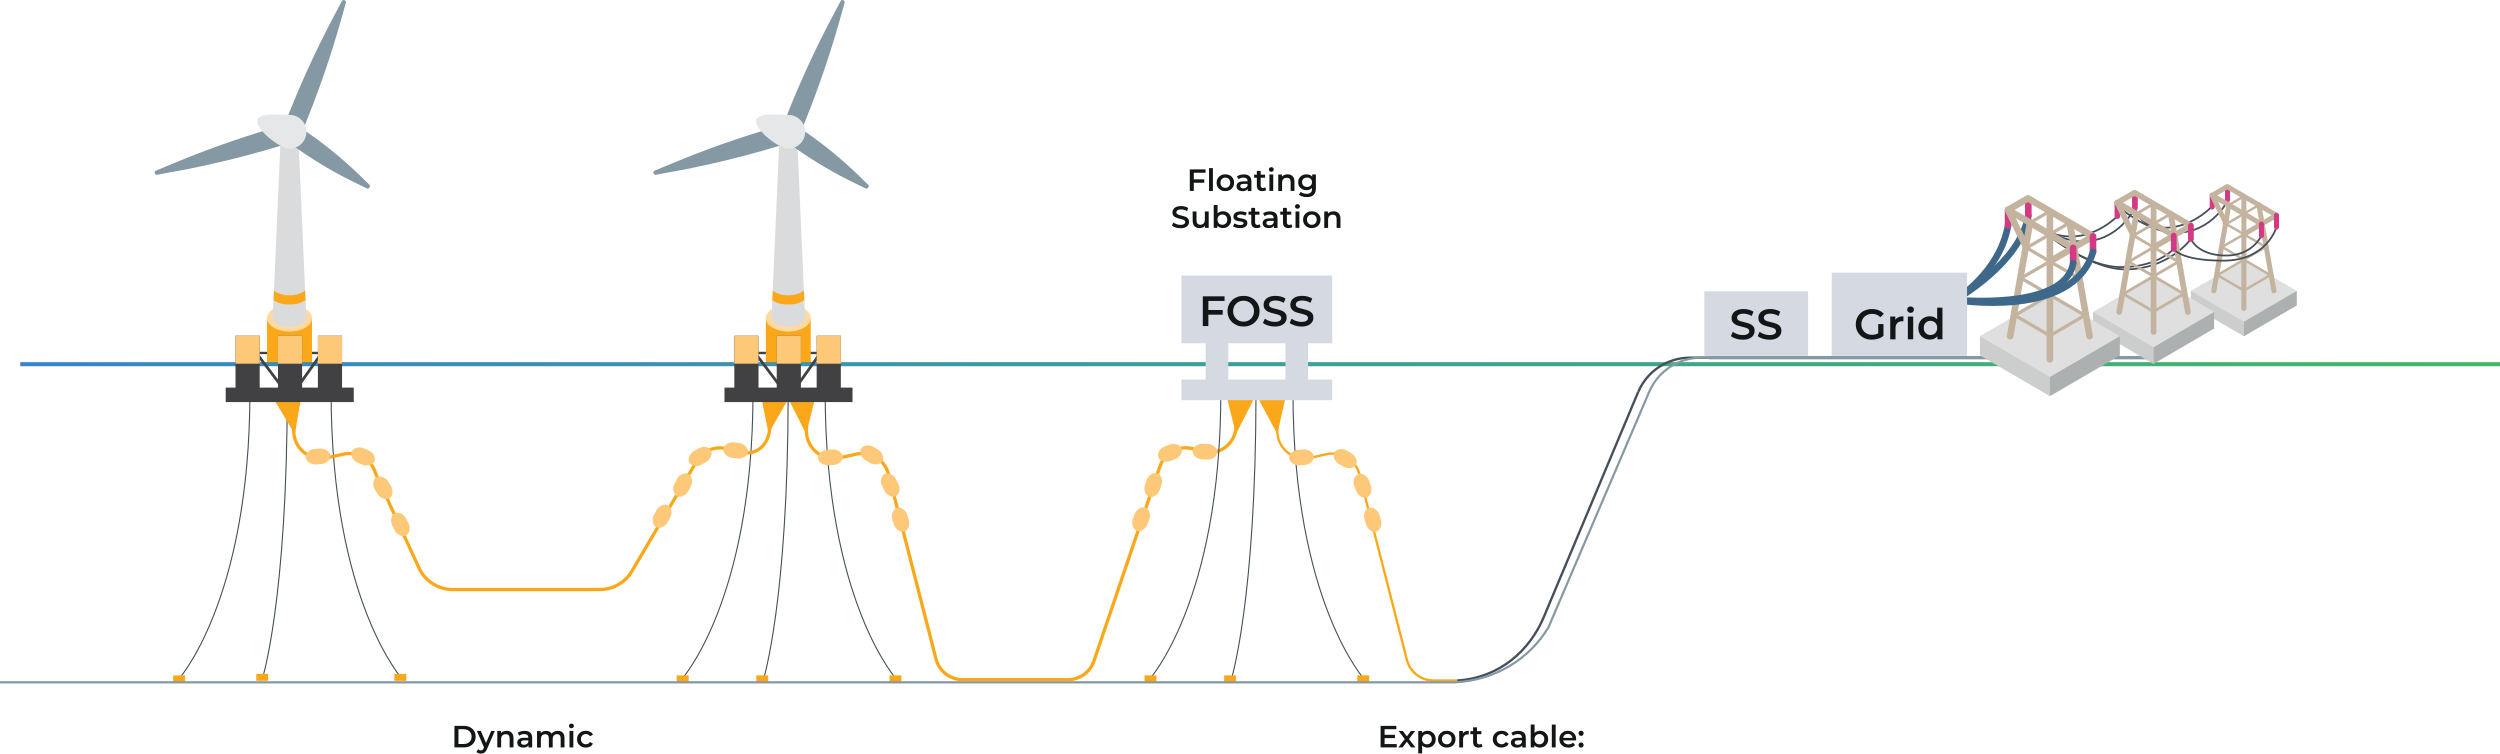 <?xml version="1.0" encoding="UTF-8"?>
<svg id="Layer_2" data-name="Layer 2" xmlns="http://www.w3.org/2000/svg" xmlns:xlink="http://www.w3.org/1999/xlink" viewBox="0 0 611.51 184.33">
  <defs>
    <style>
      .cls-1 {
        stroke-width: .54px;
      }

      .cls-1, .cls-2, .cls-3, .cls-4, .cls-5, .cls-6, .cls-7, .cls-8, .cls-9, .cls-10, .cls-11, .cls-12, .cls-13, .cls-14, .cls-15, .cls-16, .cls-17, .cls-18, .cls-19, .cls-20 {
        fill: none;
      }

      .cls-1, .cls-2, .cls-3, .cls-4, .cls-6, .cls-8, .cls-9, .cls-10, .cls-12, .cls-13, .cls-16, .cls-17, .cls-18, .cls-19 {
        stroke-miterlimit: 10;
      }

      .cls-1, .cls-9 {
        stroke: #8499a4;
      }

      .cls-2 {
        stroke-width: .27px;
      }

      .cls-2, .cls-10, .cls-19 {
        stroke: #444f5b;
      }

      .cls-3, .cls-4, .cls-5 {
        stroke-width: 1.4px;
      }

      .cls-3, .cls-4, .cls-5, .cls-6, .cls-7, .cls-10, .cls-11, .cls-12, .cls-13, .cls-14, .cls-15, .cls-16, .cls-17, .cls-20 {
        stroke-linecap: round;
      }

      .cls-3, .cls-12, .cls-16 {
        stroke: #d33a83;
      }

      .cls-4, .cls-5, .cls-7, .cls-11, .cls-13, .cls-14, .cls-15, .cls-17, .cls-20 {
        stroke: #c4b39f;
      }

      .cls-21 {
        fill: url(#linear-gradient);
      }

      .cls-5, .cls-7, .cls-11, .cls-14, .cls-15, .cls-20 {
        stroke-linejoin: round;
      }

      .cls-6 {
        stroke: #3d688a;
      }

      .cls-6, .cls-12, .cls-13, .cls-20 {
        stroke-width: 1.62px;
      }

      .cls-7 {
        stroke-width: .7px;
      }

      .cls-8, .cls-9 {
        stroke-width: .81px;
      }

      .cls-8, .cls-18 {
        stroke: #faa819;
      }

      .cls-22 {
        fill: #faa819;
      }

      .cls-23 {
        fill: #eaa748;
      }

      .cls-24 {
        fill: #e6e7e8;
      }

      .cls-25 {
        fill: #ffd9a2;
      }

      .cls-26 {
        fill: #fec879;
      }

      .cls-27 {
        fill: #8499a4;
      }

      .cls-28 {
        fill: #adb0b1;
      }

      .cls-29 {
        fill: #cccdcd;
      }

      .cls-30 {
        fill: #dadbdc;
      }

      .cls-31 {
        fill: #d5d9e2;
      }

      .cls-32 {
        fill: #dfdfdf;
      }

      .cls-33 {
        fill: #121617;
      }

      .cls-34 {
        fill: #414042;
      }

      .cls-10 {
        stroke-width: .44px;
      }

      .cls-11 {
        stroke-width: .61px;
      }

      .cls-14, .cls-16, .cls-17 {
        stroke-width: 1.23px;
      }

      .cls-15 {
        stroke-width: .81px;
      }

      .cls-18, .cls-19 {
        stroke-width: .58px;
      }
    </style>
    <linearGradient id="linear-gradient" x1="2337.21" y1="-263.1" x2="2338.21" y2="-263.1" gradientTransform="translate(-1417632.3 -159492.24) scale(606.55 -606.55)" gradientUnits="userSpaceOnUse">
      <stop offset="0" stop-color="#3985c6"/>
      <stop offset="1" stop-color="#46b867"/>
    </linearGradient>
  </defs>
  <g id="Layer_1-2" data-name="Layer 1">
    <g>
      <line class="cls-19" x1="413.38" y1="87.49" x2="420.62" y2="87.49"/>
      <path class="cls-19" d="m356.41,166.46c10.58-.64,17.84-7.55,21.17-15.44l23.14-55.18"/>
      <rect class="cls-34" x="184.2" y="86.05" width="17.02" height=".58"/>
      <rect class="cls-22" x="187.32" y="77.83" width="10.99" height="11.25"/>
      <path class="cls-25" d="m198.32,77.83c0,1.81-2.46,3.27-5.5,3.27s-5.5-1.47-5.5-3.27,2.46-3.27,5.5-3.27,5.5,1.47,5.5,3.27"/>
      <path class="cls-22" d="m196.63,71.05h-7.62l-.05,1.17-.06,1.14c0,1.35,1.67,1.46,3.93,1.46s3.93-.12,3.93-1.46l-.08-1.42-.04-.89Z"/>
      <path class="cls-30" d="m192.82,72.23c1.69,0,3.08-.52,3.81-1.17l-1.74-39.53h-4.14l-1.74,39.53c.73.65,2.12,1.17,3.81,1.17"/>
      <path class="cls-30" d="m192.82,74.48c-1.95,0-3.07-.42-3.93-1.12l-.17,4.1c0,1.35,1.83,2.44,4.1,2.44s4.09-1.09,4.09-2.44l-.17-4.1c-.97.74-2.09,1.12-3.93,1.12"/>
      <path class="cls-23" d="m194.89,31.52c0,.68-.93,1.23-2.07,1.23s-2.07-.55-2.07-1.23.93-1.23,2.07-1.23,2.07.55,2.07,1.23"/>
      <path class="cls-27" d="m164.89,41.92l-4.43.83c-.63.12-.9-.77-.3-1.02l4.16-1.73c7.79-3.25,15.75-6.08,23.84-8.49l2.86-.85,1.34,4.49-2.86.85c-8.09,2.41-16.31,4.39-24.6,5.94"/>
      <path class="cls-27" d="m203.5,4.27l2.11-3.98c.3-.57,1.16-.22.99.4l-1.23,4.34c-2.3,8.12-5.02,16.12-8.16,23.96l-1.11,2.77-4.35-1.74,1.11-2.77c3.14-7.84,6.69-15.51,10.63-22.97"/>
      <path class="cls-27" d="m209.16,44.84l2.65,1.28c.38.18.91-.58.61-.87l-2.11-2.06c-3.95-3.85-8.18-7.36-12.67-10.5l-1.58-1.11-2.68,3.83,1.58,1.11c4.49,3.14,9.23,5.92,14.2,8.32"/>
      <path class="cls-24" d="m196.95,32.24c0,2.28-1.85,4.13-4.13,4.13s-7.92-4.42-7.92-6.7,5.64-1.56,7.92-1.56,4.13,1.85,4.13,4.13"/>
      <rect class="cls-34" x="63.08" y="86.05" width="17.02" height=".58"/>
      <path class="cls-2" d="m43.44,166.46s17.69-19.09,17.69-70.56"/>
      <path class="cls-2" d="m64.15,166.1s6.12-19.09,6.12-70.56"/>
      <path class="cls-2" d="m98.68,166.46s-17.69-19.09-17.69-70.56"/>
      <path class="cls-2" d="m166.5,166.46s17.69-19.09,17.69-70.56"/>
      <path class="cls-2" d="m186.67,166.46s6.12-19.09,6.12-70.56"/>
      <path class="cls-2" d="m219.53,166.46s-17.69-19.09-17.69-70.56"/>
      <rect class="cls-22" x="65.32" y="77.83" width="10.99" height="11.13"/>
      <path class="cls-25" d="m76.31,77.83c0,1.81-2.46,3.27-5.5,3.27s-5.5-1.47-5.5-3.27,2.46-3.27,5.5-3.27,5.5,1.47,5.5,3.27"/>
      <path class="cls-22" d="m74.63,71.05h-7.62l-.05,1.17-.06,1.14c0,1.35,1.67,1.46,3.93,1.46s3.93-.12,3.93-1.46l-.08-1.42-.04-.89Z"/>
      <path class="cls-30" d="m70.82,72.23c1.69,0,3.08-.52,3.81-1.17l-1.74-39.53h-4.14l-1.74,39.53c.73.65,2.12,1.17,3.81,1.17"/>
      <path class="cls-30" d="m70.82,74.48c-1.95,0-3.07-.42-3.93-1.12l-.17,4.1c0,1.35,1.83,2.44,4.1,2.44s4.09-1.09,4.09-2.44l-.17-4.1c-.97.74-2.09,1.12-3.93,1.12"/>
      <path class="cls-23" d="m72.89,31.52c0,.68-.93,1.23-2.07,1.23s-2.07-.55-2.07-1.23.93-1.23,2.07-1.23,2.07.55,2.07,1.23"/>
      <path class="cls-27" d="m42.89,41.92l-4.43.83c-.63.12-.9-.77-.3-1.02l4.16-1.73c7.79-3.25,15.75-6.08,23.84-8.49l2.86-.85,1.34,4.49-2.86.85c-8.09,2.41-16.31,4.39-24.6,5.94"/>
      <path class="cls-27" d="m81.5,4.27l2.11-3.98c.3-.57,1.16-.22.99.4l-1.22,4.34c-2.3,8.12-5.02,16.12-8.16,23.96l-1.11,2.77-4.35-1.74,1.11-2.77c3.14-7.84,6.69-15.51,10.63-22.97"/>
      <path class="cls-27" d="m87.16,44.84l2.65,1.28c.38.18.91-.58.61-.87l-2.11-2.06c-3.95-3.85-8.18-7.36-12.67-10.5l-1.58-1.11-2.68,3.83,1.58,1.11c4.49,3.14,9.23,5.92,14.2,8.32"/>
      <path class="cls-24" d="m74.95,32.24c0,2.28-1.85,4.13-4.13,4.13s-7.92-4.42-7.92-6.7,5.64-1.56,7.92-1.56,4.13,1.85,4.13,4.13"/>
      <g>
        <path class="cls-33" d="m292.01,46.71h-.98v-5.27h3.85v.82h-2.87v4.45Zm-.08-2.85h2.63v.83h-2.63v-.83Z"/>
        <path class="cls-33" d="m295.74,46.71v-5.59h.94v5.59h-.94Z"/>
        <path class="cls-33" d="m299.72,46.76c-.41,0-.78-.09-1.1-.27-.32-.18-.57-.42-.76-.73-.19-.31-.28-.67-.28-1.06s.09-.76.28-1.07c.19-.31.44-.55.76-.73s.69-.26,1.1-.26.79.09,1.11.26.58.42.76.72c.18.31.27.66.27,1.07s-.09.75-.27,1.06c-.18.31-.44.56-.76.73-.32.18-.69.27-1.11.27Zm0-.81c.23,0,.44-.05.62-.15s.32-.25.43-.44c.1-.19.15-.41.15-.67s-.05-.49-.15-.67-.24-.33-.43-.43c-.18-.1-.38-.15-.61-.15s-.44.05-.61.15c-.18.1-.32.24-.43.43s-.16.41-.16.67.05.48.16.67c.11.19.25.34.43.44.18.1.38.15.61.15Z"/>
        <path class="cls-33" d="m303.94,46.76c-.3,0-.56-.05-.79-.15-.23-.1-.4-.25-.52-.43-.12-.18-.18-.39-.18-.62s.05-.43.16-.61c.11-.18.29-.32.53-.43.25-.11.57-.16.98-.16h1.17v.62h-1.1c-.32,0-.54.05-.65.15-.11.1-.17.23-.17.38,0,.17.07.31.2.41s.32.15.56.15.44-.05.62-.16.31-.26.4-.47l.16.57c-.09.24-.25.42-.49.55-.23.13-.53.2-.88.2Zm1.27-.05v-.81l-.05-.17v-1.42c0-.28-.08-.49-.25-.64s-.42-.23-.75-.23c-.23,0-.45.04-.67.11-.22.07-.4.17-.55.29l-.37-.69c.22-.17.47-.29.77-.37s.61-.12.93-.12c.58,0,1.03.14,1.35.42s.48.71.48,1.29v2.36h-.89Z"/>
        <path class="cls-33" d="m306.76,43.47v-.75h2.68v.75h-2.68Zm2.05,3.29c-.44,0-.78-.11-1.02-.34-.24-.23-.36-.57-.36-1.01v-3.61h.94v3.58c0,.19.05.34.15.44.1.11.23.16.41.16.21,0,.39-.06.53-.17l.26.67c-.11.09-.25.16-.41.2-.16.04-.33.07-.5.07Z"/>
        <path class="cls-33" d="m310.97,42.02c-.18,0-.32-.06-.43-.17-.11-.11-.17-.24-.17-.4s.06-.29.17-.4c.11-.11.26-.16.43-.16s.32.05.43.15.17.23.17.39c0,.17-.06.3-.17.42s-.26.17-.44.17Zm-.47,4.68v-4.02h.94v4.02h-.94Z"/>
        <path class="cls-33" d="m314.95,42.64c.32,0,.61.06.86.19.25.12.45.32.6.58.15.26.22.59.22,1v2.3h-.94v-2.18c0-.36-.08-.62-.25-.8-.17-.18-.4-.26-.7-.26-.22,0-.42.05-.59.14-.17.09-.3.22-.4.4-.09.18-.14.4-.14.67v2.03h-.94v-4.02h.9v1.08l-.16-.33c.14-.26.35-.45.61-.59s.58-.21.93-.21Z"/>
        <path class="cls-33" d="m319.57,46.53c-.38,0-.73-.08-1.04-.25-.31-.16-.55-.39-.73-.68-.18-.29-.27-.63-.27-1.02s.09-.73.27-1.02c.18-.29.42-.52.73-.68.31-.16.65-.24,1.04-.24.34,0,.65.07.92.2s.49.35.65.63.24.65.24,1.1-.08.81-.24,1.1c-.16.29-.38.5-.65.64s-.58.21-.92.21Zm.12,1.69c-.37,0-.73-.05-1.09-.15-.35-.1-.64-.24-.87-.43l.42-.71c.18.15.4.26.67.35.27.09.54.13.82.13.44,0,.77-.1.97-.31.21-.2.31-.51.31-.92v-.71l.08-.91-.03-.91v-.98h.9v3.41c0,.73-.19,1.26-.56,1.61s-.91.52-1.61.52Zm.02-2.49c.24,0,.45-.05.63-.15.19-.1.33-.23.43-.41.1-.17.15-.37.15-.6s-.05-.43-.15-.6c-.1-.17-.25-.31-.43-.4-.19-.09-.4-.14-.63-.14s-.45.05-.64.14-.33.23-.44.4c-.1.17-.15.37-.15.6s.05.42.15.6c.1.17.25.31.44.41s.4.15.64.15Z"/>
      </g>
      <g>
        <path class="cls-33" d="m288.74,55.82c-.41,0-.81-.06-1.18-.18s-.68-.27-.9-.46l.34-.76c.21.17.47.3.78.41.31.11.63.17.96.17.28,0,.5-.03.67-.09.17-.06.3-.14.38-.25.08-.1.12-.22.12-.35,0-.16-.06-.29-.17-.39-.12-.1-.26-.17-.45-.23-.18-.06-.39-.11-.61-.16-.22-.05-.45-.11-.67-.18-.22-.07-.43-.16-.61-.26-.18-.11-.33-.25-.45-.43-.12-.18-.17-.41-.17-.69s.08-.55.23-.79c.15-.24.39-.43.7-.57.31-.14.71-.21,1.19-.21.32,0,.63.04.94.12.31.08.58.2.81.35l-.31.76c-.24-.14-.48-.25-.73-.31-.25-.07-.49-.1-.72-.1-.27,0-.49.03-.66.1-.17.07-.29.15-.37.26-.08.11-.12.23-.12.36,0,.16.06.29.17.39.11.1.26.17.44.23.18.05.39.11.61.16.23.05.45.11.67.18.22.07.43.15.61.26s.33.25.44.43.17.41.17.69-.08.54-.23.78c-.15.24-.39.43-.7.57-.32.14-.72.21-1.2.21Z"/>
        <path class="cls-33" d="m293.46,55.8c-.34,0-.64-.06-.9-.19-.26-.13-.46-.32-.61-.59s-.22-.6-.22-1v-2.3h.94v2.17c0,.36.08.63.24.81.16.18.4.27.7.27.22,0,.41-.05.58-.14.16-.09.29-.23.38-.41.09-.18.14-.4.14-.67v-2.03h.94v4.02h-.9v-1.08l.16.33c-.14.26-.33.46-.6.6-.26.14-.55.21-.86.21Z"/>
        <path class="cls-33" d="m296.88,55.74v-5.59h.94v2.5l-.08,1.07.03,1.07v.95h-.9Zm2.23.05c-.34,0-.65-.08-.91-.23-.27-.15-.48-.38-.63-.68-.15-.3-.23-.69-.23-1.16s.08-.86.24-1.16c.16-.3.37-.53.64-.67.27-.15.57-.22.89-.22.4,0,.75.08,1.05.26s.54.41.72.72c.18.31.27.67.27,1.08s-.09.78-.27,1.08c-.18.31-.42.55-.72.72s-.65.26-1.05.26Zm-.11-.81c.23,0,.43-.05.61-.15s.32-.25.43-.44c.11-.19.16-.41.16-.67s-.05-.49-.16-.67-.25-.33-.43-.43c-.18-.1-.38-.15-.61-.15s-.43.05-.61.15c-.18.1-.32.24-.43.43-.11.19-.16.41-.16.67s.05.48.16.67c.1.19.25.34.43.44.18.1.38.15.61.15Z"/>
        <path class="cls-33" d="m303.29,55.8c-.34,0-.66-.04-.97-.13-.31-.09-.55-.19-.73-.32l.36-.71c.18.12.4.21.65.29.25.08.5.11.75.11.3,0,.51-.04.64-.12.13-.08.2-.19.2-.32,0-.11-.04-.19-.14-.25-.09-.06-.21-.1-.35-.13-.15-.03-.31-.06-.49-.08-.18-.02-.36-.06-.53-.1-.18-.04-.34-.11-.49-.19-.15-.08-.26-.19-.35-.33s-.14-.33-.14-.56c0-.26.07-.48.22-.67s.35-.33.61-.44.58-.15.94-.15c.27,0,.54.03.82.09.28.06.5.15.69.26l-.36.71c-.19-.12-.38-.19-.58-.24-.19-.04-.39-.06-.58-.06-.29,0-.5.04-.64.13-.14.08-.21.19-.21.32,0,.12.05.21.14.27s.21.11.35.14c.15.04.31.06.49.09s.36.06.53.1c.18.05.34.11.49.18.15.08.27.19.36.33s.14.32.14.55c0,.25-.07.47-.22.65-.15.19-.36.33-.63.43s-.59.15-.97.15Z"/>
        <path class="cls-33" d="m305.39,52.51v-.75h2.68v.75h-2.68Zm2.05,3.29c-.44,0-.78-.11-1.02-.34-.24-.23-.36-.57-.36-1.01v-3.61h.94v3.58c0,.19.05.34.15.44.1.11.23.16.41.16.21,0,.39-.06.53-.17l.26.67c-.11.09-.25.16-.41.2-.16.04-.33.07-.5.07Z"/>
        <path class="cls-33" d="m310.33,55.8c-.3,0-.56-.05-.79-.15-.23-.1-.4-.25-.52-.43-.12-.18-.18-.39-.18-.62s.05-.43.16-.61c.11-.18.29-.32.53-.43.25-.11.57-.16.98-.16h1.17v.62h-1.1c-.32,0-.54.05-.65.15-.11.1-.17.23-.17.38,0,.17.07.31.2.41s.32.15.56.15.44-.05.62-.16.31-.26.4-.47l.16.57c-.09.24-.25.42-.49.55-.23.13-.53.2-.88.2Zm1.27-.05v-.81l-.05-.17v-1.42c0-.28-.08-.49-.25-.64s-.42-.23-.75-.23c-.23,0-.45.04-.67.11-.22.07-.4.17-.55.29l-.37-.69c.22-.17.47-.29.77-.37s.61-.12.93-.12c.58,0,1.03.14,1.35.42s.48.71.48,1.29v2.36h-.89Z"/>
        <path class="cls-33" d="m313.16,52.51v-.75h2.68v.75h-2.68Zm2.05,3.29c-.44,0-.78-.11-1.02-.34-.24-.23-.36-.57-.36-1.01v-3.61h.94v3.58c0,.19.05.34.15.44.1.11.23.16.41.16.21,0,.39-.06.53-.17l.26.67c-.11.09-.25.16-.41.2-.16.04-.33.07-.5.07Z"/>
        <path class="cls-33" d="m317.36,51.06c-.18,0-.32-.06-.43-.17-.11-.11-.17-.24-.17-.4s.06-.29.17-.4c.11-.11.26-.16.43-.16s.32.05.43.15.17.23.17.39c0,.17-.06.3-.17.42s-.26.17-.44.17Zm-.47,4.68v-4.02h.94v4.02h-.94Z"/>
        <path class="cls-33" d="m320.87,55.8c-.41,0-.78-.09-1.1-.27-.32-.18-.57-.42-.76-.73-.19-.31-.28-.67-.28-1.06s.09-.76.28-1.07c.19-.31.44-.55.76-.73s.69-.26,1.1-.26.79.09,1.11.26.58.42.76.72c.18.31.27.66.27,1.07s-.09.75-.27,1.06c-.18.31-.44.56-.76.73-.32.18-.69.27-1.11.27Zm0-.81c.23,0,.44-.05.62-.15s.32-.25.43-.44c.1-.19.15-.41.15-.67s-.05-.49-.15-.67-.24-.33-.43-.43c-.18-.1-.38-.15-.61-.15s-.44.05-.61.15c-.18.1-.32.24-.43.43s-.16.41-.16.67.05.48.16.67c.11.19.25.34.43.44.18.1.38.15.61.15Z"/>
        <path class="cls-33" d="m326.2,51.68c.32,0,.61.06.86.19.25.12.45.32.6.58.15.26.22.59.22,1v2.3h-.94v-2.18c0-.36-.08-.62-.25-.8-.17-.18-.4-.26-.7-.26-.22,0-.42.05-.59.14-.17.09-.3.22-.4.4-.09.18-.14.4-.14.67v2.03h-.94v-4.02h.9v1.08l-.16-.33c.14-.26.35-.45.61-.59s.58-.21.93-.21Z"/>
      </g>
      <polyline class="cls-21" points="611.51 89.58 4.96 89.58 4.96 88.58 611.51 88.58"/>
      <path class="cls-19" d="m400.73,95.84c2.17-5.06,7.14-8.35,12.65-8.35"/>
      <line class="cls-9" x1="418" y1="87.49" x2="526.01" y2="87.49"/>
      <path class="cls-8" d="m71.85,98.01v7.43c0,4.28,3.97,7.47,8.15,6.54l3.98-.89c3.5-.78,6.99,1.34,7.92,4.79l10.57,23.02c1.48,3.23,4.71,5.3,8.26,5.3h36c3.22,0,6.2-1.7,7.83-4.47l15.15-25.72c1.32-3.71,5.53-5.49,9.11-3.84h1.26c4.44,2.04,8.24-1.2,8.24-6.09v-6.07"/>
      <polygon class="cls-22" points="72.12 106.19 67.28 98.16 73.72 96.95 72.12 106.19"/>
      <path class="cls-8" d="m197.26,98.01v7.43c0,4.28,3.97,7.47,8.15,6.54l3.98-.89c3.5-.78,6.99,1.34,7.92,4.79l11.67,45.41c.79,2.92,3.44,4.95,6.47,4.95h25.79c2.83,0,5.36-1.79,6.31-4.46l16.2-47.79c1.32-3.71,5.53-5.49,9.11-3.84,4.44,2.04,9.5-1.2,9.5-6.09v-6.07"/>
      <path class="cls-18" d="m312.43,98.01v7.43c0,4.28,3.97,7.47,8.15,6.54l3.98-.89c3.5-.78,6.99,1.34,7.92,4.79l11.67,45.62c.79,2.92,3.44,4.95,6.47,4.95h5.8"/>
      <polygon class="cls-22" points="197.18 106.14 192.96 97.76 199.47 97.04 197.18 106.14"/>
      <polygon class="cls-22" points="187.99 106.05 186.16 96.85 192.63 97.9 187.99 106.05"/>
      <polygon class="cls-22" points="312.43 106.19 308.01 97.92 314.5 97.04 312.43 106.19"/>
      <polygon class="cls-22" points="302.32 106.19 300.06 97.09 306.58 97.83 302.32 106.19"/>
      <path class="cls-2" d="m280.93,166.46s17.69-19.09,17.69-70.56"/>
      <path class="cls-2" d="m301.1,166.46s6.12-19.09,6.12-70.56"/>
      <path class="cls-2" d="m333.96,166.46s-17.69-19.09-17.69-70.56"/>
      <rect class="cls-22" x="279.96" y="165.2" width="2.91" height="1.7"/>
      <rect class="cls-22" x="299.43" y="165.2" width="2.91" height="1.7"/>
      <rect class="cls-22" x="332" y="165.2" width="2.91" height="1.7"/>
      <rect class="cls-31" x="288.99" y="67.39" width="36.88" height="16.57"/>
      <rect class="cls-31" x="288.99" y="92.84" width="36.88" height="5.05"/>
      <rect class="cls-31" x="294.91" y="83.09" width="5.53" height="10.91"/>
      <rect class="cls-31" x="314.43" y="83.09" width="5.53" height="10.91"/>
      <g>
        <path class="cls-33" d="m295.56,79.76h-1.35v-7.28h5.32v1.13h-3.96v6.15Zm-.11-3.93h3.63v1.14h-3.63v-1.14Z"/>
        <path class="cls-33" d="m304.18,79.87c-.57,0-1.09-.09-1.57-.28-.48-.19-.89-.45-1.25-.79-.35-.34-.63-.73-.82-1.19-.19-.46-.29-.95-.29-1.49s.1-1.04.29-1.49c.19-.45.47-.85.82-1.19.35-.34.77-.6,1.25-.79.48-.19,1-.28,1.56-.28s1.09.09,1.57.28.89.45,1.24.79c.35.34.63.73.82,1.19.19.46.29.95.29,1.49s-.1,1.04-.29,1.5c-.19.46-.47.85-.82,1.19-.35.33-.77.59-1.24.78s-.99.28-1.56.28Zm-.01-1.19c.37,0,.71-.06,1.02-.19.31-.12.58-.3.81-.54s.41-.5.54-.81.19-.65.19-1.03-.06-.72-.19-1.02-.31-.58-.54-.81-.5-.41-.81-.54c-.31-.12-.65-.19-1.02-.19s-.71.06-1.01.19-.58.3-.81.54-.41.5-.54.81c-.13.31-.19.65-.19,1.02s.06.71.19,1.02c.13.31.31.58.54.82s.5.41.81.54c.31.12.65.19,1.02.19Z"/>
        <path class="cls-33" d="m311.79,79.87c-.57,0-1.11-.08-1.63-.25s-.93-.37-1.24-.63l.47-1.05c.29.23.65.42,1.08.57.43.15.87.23,1.32.23.38,0,.69-.04.93-.12.24-.08.41-.2.52-.34.11-.14.17-.3.17-.48,0-.22-.08-.4-.24-.54-.16-.13-.37-.24-.62-.32-.25-.08-.53-.15-.84-.22-.31-.07-.62-.15-.93-.25-.31-.09-.59-.21-.84-.36-.25-.15-.46-.35-.62-.6-.16-.25-.24-.57-.24-.96s.11-.76.32-1.09c.21-.33.53-.59.97-.79.43-.2.98-.3,1.65-.3.44,0,.87.06,1.3.17s.8.27,1.12.48l-.43,1.05c-.33-.19-.66-.34-1.01-.43-.35-.09-.68-.14-1-.14-.37,0-.68.05-.91.14s-.4.21-.51.35-.16.31-.16.5c0,.22.08.4.23.54.16.14.36.24.61.32.25.08.54.15.85.22.31.07.62.16.93.25.31.09.59.21.84.35.25.15.46.34.61.59.16.25.23.57.23.95s-.11.75-.32,1.08c-.21.33-.54.59-.97.79-.44.2-.99.3-1.65.3Z"/>
        <path class="cls-33" d="m318.33,79.87c-.57,0-1.11-.08-1.63-.25s-.93-.37-1.24-.63l.47-1.05c.29.23.65.42,1.08.57.43.15.87.23,1.32.23.38,0,.69-.04.93-.12.24-.08.41-.2.52-.34.11-.14.17-.3.17-.48,0-.22-.08-.4-.24-.54-.16-.13-.37-.24-.62-.32-.25-.08-.53-.15-.84-.22-.31-.07-.62-.15-.93-.25-.31-.09-.59-.21-.84-.36-.25-.15-.46-.35-.62-.6-.16-.25-.24-.57-.24-.96s.11-.76.32-1.09c.21-.33.53-.59.97-.79.43-.2.98-.3,1.65-.3.44,0,.87.06,1.3.17s.8.27,1.12.48l-.43,1.05c-.33-.19-.66-.34-1.01-.43-.35-.09-.68-.14-1-.14-.37,0-.68.05-.91.14s-.4.21-.51.35-.16.31-.16.5c0,.22.08.4.23.54.16.14.36.24.61.32.25.08.54.15.85.22.31.07.62.16.93.25.31.09.59.21.84.35.25.15.46.34.61.59.16.25.23.57.23.95s-.11.75-.32,1.08c-.21.33-.54.59-.97.79-.44.2-.99.3-1.65.3Z"/>
      </g>
      <g>
        <path class="cls-33" d="m338.68,182h2.97v.82h-3.95v-5.27h3.85v.82h-2.87v3.63Zm-.08-2.26h2.62v.81h-2.62v-.81Z"/>
        <path class="cls-33" d="m342.04,182.82l1.77-2.3-.02.5-1.69-2.22h1.05l1.18,1.58h-.4l1.19-1.58h1.02l-1.7,2.22v-.5s1.77,2.3,1.77,2.3h-1.06l-1.24-1.68.39.05-1.22,1.63h-1.04Z"/>
        <path class="cls-33" d="m346.91,184.28v-5.48h.9v.95l-.03,1.07.08,1.07v2.39h-.94Zm2.23-1.41c-.33,0-.62-.08-.89-.23-.27-.15-.48-.38-.64-.68s-.24-.69-.24-1.16.08-.86.23-1.16c.15-.3.36-.53.63-.67.27-.15.57-.22.91-.22.4,0,.75.08,1.05.26s.54.41.72.72c.18.31.27.67.27,1.08s-.09.78-.27,1.09c-.18.31-.42.55-.72.72s-.65.26-1.05.26Zm-.11-.81c.23,0,.43-.05.61-.15s.32-.25.43-.44c.11-.19.16-.41.16-.67s-.05-.49-.16-.67-.25-.33-.43-.43c-.18-.1-.38-.15-.61-.15s-.43.05-.61.15c-.18.1-.32.24-.43.43-.11.19-.16.41-.16.67s.05.48.16.67c.1.19.25.34.43.44.18.1.38.15.61.15Z"/>
        <path class="cls-33" d="m353.88,182.87c-.41,0-.78-.09-1.1-.27-.32-.18-.57-.42-.76-.73-.19-.31-.28-.67-.28-1.06s.09-.76.28-1.07c.19-.31.44-.55.76-.73s.69-.26,1.1-.26.79.09,1.11.26.58.42.76.72c.18.31.27.66.27,1.07s-.09.75-.27,1.06c-.18.31-.44.56-.76.73-.32.18-.69.27-1.11.27Zm0-.81c.23,0,.44-.05.62-.15s.32-.25.43-.44c.1-.19.15-.41.15-.67s-.05-.49-.15-.67-.24-.33-.43-.43c-.18-.1-.38-.15-.61-.15s-.44.05-.61.15c-.18.1-.32.24-.43.43s-.16.41-.16.67.05.48.16.67c.11.19.25.34.43.44.18.1.38.15.61.15Z"/>
        <path class="cls-33" d="m356.93,182.82v-4.02h.9v1.11l-.11-.32c.12-.27.31-.48.57-.62.26-.14.58-.21.97-.21v.9s-.08-.02-.11-.02c-.04,0-.07,0-.11,0-.36,0-.64.1-.85.31-.21.21-.32.52-.32.93v1.95h-.94Z"/>
        <path class="cls-33" d="m359.66,179.58v-.75h2.68v.75h-2.68Zm2.05,3.29c-.44,0-.78-.11-1.02-.34-.24-.23-.36-.57-.36-1.01v-3.61h.94v3.58c0,.19.05.34.15.44.1.11.23.16.41.16.21,0,.39-.06.53-.17l.26.67c-.11.09-.25.16-.41.2-.16.04-.33.07-.5.07Z"/>
        <path class="cls-33" d="m367.32,182.87c-.42,0-.8-.09-1.13-.27-.33-.18-.59-.42-.77-.73-.19-.31-.28-.67-.28-1.06s.09-.76.28-1.07c.19-.31.44-.55.77-.73.33-.18.7-.26,1.13-.26.39,0,.74.08,1.04.24.3.16.53.39.68.7l-.72.42c-.12-.19-.27-.33-.44-.42-.17-.09-.36-.14-.56-.14-.23,0-.44.05-.62.15-.19.1-.33.24-.44.43s-.16.41-.16.67.05.49.16.67.25.33.44.43c.19.1.39.15.62.15.2,0,.39-.04.56-.14.17-.09.32-.23.44-.42l.72.42c-.16.3-.38.53-.68.7-.3.16-.64.25-1.04.25Z"/>
        <path class="cls-33" d="m371.06,182.87c-.3,0-.56-.05-.79-.15-.23-.1-.4-.25-.52-.43-.12-.18-.18-.39-.18-.62s.05-.43.16-.61c.11-.18.29-.32.53-.43.25-.11.57-.16.98-.16h1.17v.62h-1.1c-.32,0-.54.05-.65.15-.11.1-.17.23-.17.38,0,.17.07.31.2.41s.32.15.56.15.44-.05.62-.16.31-.26.4-.47l.16.57c-.09.24-.25.42-.49.55-.23.13-.53.2-.88.2Zm1.27-.05v-.81l-.05-.17v-1.42c0-.28-.08-.49-.25-.64s-.42-.23-.75-.23c-.23,0-.45.04-.67.11-.22.07-.4.17-.55.29l-.37-.69c.22-.17.47-.29.77-.37s.61-.12.93-.12c.58,0,1.03.14,1.35.42s.48.71.48,1.29v2.36h-.89Z"/>
        <path class="cls-33" d="m374.42,182.82v-5.59h.94v2.5l-.08,1.07.03,1.07v.95h-.9Zm2.23.05c-.34,0-.65-.08-.91-.23-.27-.15-.48-.38-.63-.68-.15-.3-.23-.69-.23-1.16s.08-.86.24-1.16c.16-.3.37-.53.64-.67.27-.15.57-.22.89-.22.4,0,.75.08,1.05.26s.54.41.72.72c.18.31.27.67.27,1.08s-.09.78-.27,1.08c-.18.31-.42.55-.72.72s-.65.26-1.05.26Zm-.11-.81c.23,0,.43-.05.61-.15s.32-.25.43-.44c.11-.19.16-.41.16-.67s-.05-.49-.16-.67-.25-.33-.43-.43c-.18-.1-.38-.15-.61-.15s-.43.05-.61.15c-.18.1-.32.24-.43.43-.11.19-.16.41-.16.67s.05.48.16.67c.1.19.25.34.43.44.18.1.38.15.61.15Z"/>
        <path class="cls-33" d="m379.58,182.82v-5.59h.94v5.59h-.94Z"/>
        <path class="cls-33" d="m383.65,182.87c-.45,0-.84-.09-1.17-.27-.33-.18-.59-.42-.78-.73-.18-.31-.27-.67-.27-1.06s.09-.76.27-1.07c.18-.31.42-.55.74-.73.31-.18.67-.26,1.07-.26s.74.08,1.05.26.55.41.72.72c.18.31.26.68.26,1.1,0,.04,0,.09,0,.14s0,.1-.01.14h-3.35v-.63h2.85l-.37.2c0-.23-.04-.43-.14-.61-.1-.18-.24-.31-.41-.41s-.37-.15-.6-.15-.43.05-.61.15-.31.24-.41.42c-.1.18-.15.39-.15.63v.15c0,.24.06.46.17.64s.27.33.47.43c.2.1.43.15.69.15.23,0,.43-.04.61-.11s.34-.18.48-.33l.5.58c-.18.21-.41.37-.68.49-.27.11-.59.17-.94.17Z"/>
        <path class="cls-33" d="m386.74,180c-.17,0-.32-.06-.44-.18s-.18-.27-.18-.45c0-.19.06-.34.18-.46.12-.11.27-.17.44-.17s.32.06.44.17c.12.11.18.27.18.46s-.06.33-.18.45-.27.18-.44.18Zm0,2.87c-.17,0-.32-.06-.44-.18s-.18-.27-.18-.45c0-.19.06-.34.18-.46.12-.11.27-.17.44-.17s.32.06.44.17c.12.11.18.27.18.46s-.06.33-.18.45-.27.18-.44.18Z"/>
      </g>
      <g>
        <path class="cls-33" d="m111.16,182.82v-5.27h2.3c.57,0,1.07.11,1.51.33.43.22.77.53,1.01.92.24.39.36.85.36,1.39s-.12.99-.36,1.38c-.24.39-.58.7-1.01.92-.43.22-.93.33-1.51.33h-2.3Zm.98-.83h1.28c.4,0,.74-.08,1.03-.23.29-.15.51-.36.67-.63.16-.27.24-.59.24-.95s-.08-.68-.24-.95-.38-.48-.67-.63c-.29-.15-.63-.23-1.03-.23h-1.28v3.62Z"/>
        <path class="cls-33" d="m117.62,184.33c-.2,0-.39-.03-.59-.1-.2-.07-.36-.16-.49-.27l.38-.69c.1.08.2.15.32.2.12.05.24.08.37.08.17,0,.31-.04.41-.13.11-.09.2-.23.29-.43l.23-.53.08-.11,1.52-3.55h.9l-1.88,4.35c-.13.3-.26.54-.42.71-.15.18-.32.3-.51.37-.19.07-.4.11-.62.11Zm.83-1.37l-1.81-4.17h.98l1.48,3.47-.64.69Z"/>
        <path class="cls-33" d="m123.92,178.75c.32,0,.61.06.86.19.25.12.45.32.6.58.15.26.22.59.22,1v2.3h-.94v-2.18c0-.36-.08-.62-.25-.8-.17-.18-.4-.26-.7-.26-.22,0-.42.05-.59.14-.17.09-.3.22-.4.4-.09.18-.14.4-.14.67v2.03h-.94v-4.02h.9v1.08l-.16-.33c.14-.26.35-.45.61-.59s.58-.21.93-.21Z"/>
        <path class="cls-33" d="m128.01,182.87c-.3,0-.56-.05-.79-.15-.23-.1-.4-.25-.52-.43-.12-.18-.18-.39-.18-.62s.05-.43.16-.61c.11-.18.29-.32.53-.43.25-.11.57-.16.98-.16h1.17v.62h-1.1c-.32,0-.54.05-.65.15-.11.1-.17.23-.17.38,0,.17.07.31.2.41s.32.15.56.15.44-.05.62-.16.31-.26.4-.47l.16.57c-.09.24-.25.42-.49.55-.23.13-.53.2-.88.2Zm1.27-.05v-.81l-.05-.17v-1.42c0-.28-.08-.49-.25-.64s-.42-.23-.75-.23c-.23,0-.45.04-.67.11-.22.07-.4.17-.55.29l-.37-.69c.22-.17.47-.29.77-.37s.61-.12.93-.12c.58,0,1.03.14,1.35.42s.48.71.48,1.29v2.36h-.89Z"/>
        <path class="cls-33" d="m136.44,178.75c.32,0,.61.06.85.19.25.12.44.32.58.58.14.26.21.59.21,1v2.3h-.94v-2.18c0-.36-.08-.62-.23-.8s-.38-.26-.67-.26c-.21,0-.39.05-.55.14-.16.09-.28.22-.37.4-.09.18-.13.4-.13.67v2.04h-.94v-2.18c0-.36-.08-.62-.23-.8-.16-.18-.38-.26-.67-.26-.21,0-.39.05-.55.14-.16.09-.28.22-.37.4s-.13.4-.13.67v2.04h-.94v-4.02h.9v1.07l-.16-.32c.14-.26.33-.46.59-.59.26-.14.55-.2.88-.2.38,0,.7.09.98.28.28.19.46.47.55.84l-.37-.13c.13-.3.35-.54.65-.72.3-.18.65-.27,1.05-.27Z"/>
        <path class="cls-33" d="m139.77,178.13c-.18,0-.32-.06-.43-.17-.11-.11-.17-.24-.17-.4s.06-.29.17-.4c.11-.11.26-.16.43-.16s.32.05.43.15.17.23.17.39c0,.17-.06.3-.17.42s-.26.17-.44.17Zm-.47,4.68v-4.02h.94v4.02h-.94Z"/>
        <path class="cls-33" d="m143.32,182.87c-.42,0-.8-.09-1.13-.27-.33-.18-.59-.42-.77-.73-.19-.31-.28-.67-.28-1.06s.09-.76.28-1.07c.19-.31.44-.55.77-.73.33-.18.7-.26,1.13-.26.39,0,.74.08,1.04.24.3.16.53.39.68.7l-.72.42c-.12-.19-.27-.33-.44-.42-.17-.09-.36-.14-.56-.14-.23,0-.44.05-.62.15-.19.1-.33.24-.44.43s-.16.41-.16.67.05.49.16.67.25.33.44.43c.19.1.39.15.62.15.2,0,.39-.04.56-.14.17-.09.32-.23.44-.42l.72.42c-.16.3-.38.53-.68.7-.3.16-.64.25-1.04.25Z"/>
      </g>
      <rect class="cls-22" x="42.36" y="165.2" width="2.91" height="1.7"/>
      <rect class="cls-22" x="62.69" y="164.83" width="2.91" height="1.7"/>
      <rect class="cls-22" x="96.47" y="164.83" width="2.91" height="1.7"/>
      <rect class="cls-22" x="165.53" y="165.2" width="2.91" height="1.7"/>
      <rect class="cls-22" x="185" y="165.2" width="2.91" height="1.7"/>
      <rect class="cls-22" x="217.57" y="165.2" width="2.91" height="1.7"/>
      <rect class="cls-34" x="55.21" y="94.81" width="31.32" height="3.54"/>
      <rect class="cls-34" x="57.61" y="82.12" width="5.91" height="13.68"/>
      <rect class="cls-34" x="65.42" y="81.76" width=".68" height="17.28" transform="translate(-41.12 57.65) rotate(-36.93)"/>
      <rect class="cls-34" x="67.37" y="90.05" width="16.91" height=".69" transform="translate(-41.76 100.02) rotate(-54.69)"/>
      <rect class="cls-34" x="67.99" y="82.12" width="5.91" height="13.68"/>
      <rect class="cls-34" x="77.76" y="82.12" width="5.91" height="13.68"/>
      <rect class="cls-26" x="57.61" y="82.12" width="5.91" height="6.84"/>
      <rect class="cls-26" x="67.99" y="82.12" width="5.91" height="6.84"/>
      <rect class="cls-26" x="77.76" y="82.12" width="5.91" height="6.84"/>
      <rect class="cls-34" x="177.21" y="94.81" width="31.32" height="3.54"/>
      <rect class="cls-34" x="179.62" y="82.12" width="5.91" height="13.68"/>
      <rect class="cls-34" x="187.42" y="81.76" width=".68" height="17.28" transform="translate(-16.64 130.96) rotate(-36.93)"/>
      <rect class="cls-34" x="189.38" y="90.05" width="16.91" height=".69" transform="translate(9.71 199.57) rotate(-54.69)"/>
      <rect class="cls-34" x="189.99" y="82.12" width="5.91" height="13.68"/>
      <rect class="cls-34" x="199.76" y="82.12" width="5.91" height="13.68"/>
      <rect class="cls-26" x="179.62" y="82.12" width="5.91" height="6.84"/>
      <rect class="cls-26" x="189.99" y="82.12" width="5.91" height="6.84"/>
      <rect class="cls-26" x="199.76" y="82.12" width="5.91" height="6.84"/>
      <path class="cls-26" d="m78.6,113.52l-1.43.08c-1.05.05-2.37-.73-2.42-1.78-.06-1.05,1.18-1.97,2.22-2.02l1.43-.08c1.04-.05,2.38.73,2.44,1.78.06,1.04-1.19,1.97-2.24,2.02"/>
      <path class="cls-26" d="m88.72,113.69l-1.32-.56c-.96-.41-1.81-1.69-1.4-2.66.41-.97,1.92-1.26,2.88-.85l1.32.56c.96.41,1.82,1.7,1.42,2.66-.41.96-1.93,1.25-2.89.85"/>
      <path class="cls-26" d="m92.42,120.92l-.77-1.21c-.56-.88-.52-2.42.36-2.98s2.29.06,2.85.94l.77,1.21c.56.88.53,2.43-.35,3-.88.56-2.3-.07-2.86-.96"/>
      <path class="cls-26" d="m96.55,129.74l-.64-1.28c-.47-.94-.28-2.46.66-2.93.94-.47,2.27.29,2.74,1.23l.64,1.28c.47.94.28,2.48-.65,2.95-.94.47-2.28-.3-2.75-1.24"/>
      <path class="cls-26" d="m203.94,113.73l-1.43.08c-1.05.05-2.37-.73-2.42-1.78-.06-1.05,1.18-1.97,2.22-2.02l1.43-.08c1.04-.05,2.38.73,2.44,1.78.05,1.05-1.19,1.97-2.24,2.02"/>
      <path class="cls-26" d="m212.9,113.28l-1.24-.72c-.91-.52-1.59-1.9-1.06-2.81.52-.91,2.06-1.01,2.96-.49l1.24.72c.91.52,1.6,1.91,1.07,2.82-.52.91-2.07,1-2.98.48"/>
      <path class="cls-26" d="m216.37,120.12l-.64-1.28c-.47-.94-.28-2.46.66-2.93.94-.47,2.27.29,2.74,1.23l.64,1.28c.47.94.28,2.48-.65,2.95-.94.47-2.28-.3-2.75-1.24"/>
      <path class="cls-26" d="m218.67,128.35l-.41-1.37c-.3-1,.15-2.47,1.16-2.77,1-.3,2.19.68,2.49,1.68l.41,1.37c.3,1-.15,2.49-1.15,2.79-1,.3-2.19-.69-2.49-1.7"/>
      <path class="cls-26" d="m295.36,112.42l-1.43-.07c-1.05-.05-2.28-.97-2.23-2.02.05-1.05,1.37-1.84,2.42-1.79l1.43.07c1.05.05,2.3.97,2.24,2.02-.05,1.04-1.39,1.84-2.43,1.79"/>
      <path class="cls-26" d="m287.5,112.29l-1.34.5c-.98.37-2.48.01-2.84-.97-.37-.98.53-2.23,1.51-2.6l1.34-.5c.98-.37,2.49-.02,2.86.96.37.98-.54,2.24-1.53,2.6"/>
      <path class="cls-26" d="m280.05,118.69l.47-1.36c.34-.99,1.57-1.92,2.56-1.58.99.34,1.38,1.83,1.04,2.82l-.47,1.36c-.34.99-1.57,1.93-2.56,1.59-.99-.34-1.38-1.84-1.04-2.83"/>
      <path class="cls-26" d="m277.08,126.98l.5-1.34c.37-.98,1.61-1.88,2.6-1.51.98.37,1.34,1.86.97,2.84l-.5,1.34c-.37.98-1.62,1.89-2.6,1.53-.98-.37-1.33-1.88-.96-2.86"/>
      <path class="cls-26" d="m180.4,112.16l-1.42-.18c-1.04-.13-2.2-1.14-2.07-2.18.13-1.04,1.51-1.73,2.55-1.6l1.42.18c1.04.13,2.21,1.14,2.08,2.18-.13,1.04-1.52,1.73-2.56,1.59"/>
      <path class="cls-26" d="m172.84,112.93l-1.24.73c-.9.53-2.44.45-2.97-.46-.53-.9.13-2.29,1.03-2.82l1.24-.73c.9-.53,2.45-.45,2.98.45s-.15,2.3-1.05,2.83"/>
      <path class="cls-26" d="m164.97,118.39l.66-1.27c.48-.93,1.83-1.67,2.76-1.19.93.48,1.1,2.01.62,2.94l-.66,1.28c-.48.93-1.83,1.69-2.76,1.21-.93-.48-1.1-2.02-.62-2.95"/>
      <path class="cls-26" d="m159.94,125.99l.68-1.26c.5-.92,1.86-1.64,2.78-1.14s1.06,2.03.56,2.95l-.68,1.26c-.5.92-1.87,1.65-2.79,1.15-.92-.5-1.05-2.04-.55-2.97"/>
      <path class="cls-26" d="m319.16,113.73l-1.43.08c-1.05.05-2.37-.73-2.42-1.78-.06-1.05,1.18-1.97,2.22-2.02l1.43-.08c1.04-.05,2.38.73,2.44,1.78.05,1.05-1.19,1.97-2.24,2.02"/>
      <path class="cls-26" d="m328.69,114.18l-1.24-.72c-.91-.52-1.59-1.9-1.06-2.81.52-.91,2.06-1.01,2.96-.49l1.24.72c.91.52,1.6,1.91,1.08,2.82-.52.91-2.07,1-2.98.48"/>
      <path class="cls-26" d="m331.75,120.15l-.5-1.34c-.37-.98-.01-2.48.97-2.84.98-.37,2.23.53,2.6,1.51l.5,1.34c.37.98.02,2.49-.96,2.86-.98.37-2.24-.54-2.6-1.53"/>
      <path class="cls-26" d="m334.15,128.35l-.41-1.37c-.3-1,.15-2.47,1.16-2.77,1-.3,2.19.68,2.49,1.68l.41,1.37c.3,1-.15,2.49-1.15,2.79-1,.3-2.19-.69-2.49-1.7"/>
      <path class="cls-1" d="m0,166.9h355.84c9.42-.43,18.15-5.41,22.95-13.52l24.61-57.53c2.17-5.07,7.14-8.35,12.65-8.35h106.04"/>
      <rect class="cls-31" x="416.89" y="71.24" width="25.37" height="15.81"/>
      <g>
        <path class="cls-33" d="m426.26,83.09c-.57,0-1.11-.08-1.63-.25s-.93-.37-1.24-.63l.47-1.05c.29.23.65.42,1.08.57.43.15.87.23,1.32.23.38,0,.69-.04.93-.12.24-.08.41-.2.52-.34.11-.14.17-.3.17-.48,0-.22-.08-.4-.24-.54-.16-.13-.37-.24-.62-.32-.25-.08-.53-.15-.84-.22-.31-.07-.62-.15-.93-.25-.31-.09-.59-.21-.84-.36-.25-.15-.46-.35-.62-.6-.16-.25-.24-.57-.24-.96s.11-.76.32-1.09c.21-.33.53-.59.97-.79.43-.2.98-.3,1.65-.3.44,0,.87.06,1.3.17s.8.27,1.12.48l-.43,1.05c-.33-.19-.66-.34-1.01-.43-.35-.09-.68-.14-1-.14-.37,0-.68.05-.91.14s-.4.21-.51.35-.16.31-.16.5c0,.22.08.4.23.54.16.14.36.24.61.32.25.08.54.15.85.22.31.07.62.16.93.25.31.09.59.21.84.35.25.15.46.34.61.59.16.25.23.57.23.95s-.11.75-.32,1.08c-.21.33-.54.59-.97.79-.44.2-.99.3-1.65.3Z"/>
        <path class="cls-33" d="m432.81,83.09c-.57,0-1.11-.08-1.63-.25s-.93-.37-1.24-.63l.47-1.05c.29.23.65.42,1.08.57.43.15.87.23,1.32.23.38,0,.69-.04.93-.12.24-.08.41-.2.52-.34.11-.14.17-.3.17-.48,0-.22-.08-.4-.24-.54-.16-.13-.37-.24-.62-.32-.25-.08-.53-.15-.84-.22-.31-.07-.62-.15-.93-.25-.31-.09-.59-.21-.84-.36-.25-.15-.46-.35-.62-.6-.16-.25-.24-.57-.24-.96s.11-.76.32-1.09c.21-.33.53-.59.97-.79.43-.2.98-.3,1.65-.3.44,0,.87.06,1.3.17s.8.27,1.12.48l-.43,1.05c-.33-.19-.66-.34-1.01-.43-.35-.09-.68-.14-1-.14-.37,0-.68.05-.91.14s-.4.21-.51.35-.16.31-.16.5c0,.22.08.4.23.54.16.14.36.24.61.32.25.08.54.15.85.22.31.07.62.16.93.25.31.09.59.21.84.35.25.15.46.34.61.59.16.25.23.57.23.95s-.11.75-.32,1.08c-.21.33-.54.59-.97.79-.44.2-.99.3-1.65.3Z"/>
      </g>
      <path class="cls-10" d="m496.05,53.31s13.16,12.58,23.84,12.58,16.02-7.44,16.02-7.44"/>
      <path class="cls-10" d="m496.05,53.31s12.12,12.03,22.8,12.03c9.01,0,12.85-4.47,12.85-4.47"/>
      <path class="cls-10" d="m496.05,53.31s6.73,5.75,13.31,5.75c9.01,0,12.85-8.23,12.85-8.23"/>
      <path class="cls-10" d="m496.05,53.31s3.97,4.54,10.55,4.54,11.33-5,11.33-5"/>
      <path class="cls-10" d="m518.97,51.17s6.73,5.75,13.31,5.75c9.01,0,12.85-8.23,12.85-8.23"/>
      <path class="cls-10" d="m522.21,50.83s.73,4.88,7.31,4.88,11.33-5,11.33-5"/>
      <path class="cls-6" d="m478.22,73.35s15.88-8.84,17.91-20.57"/>
      <path class="cls-6" d="m478.22,73.35s10.92-6.51,12.96-18.24"/>
      <line class="cls-16" x1="541.12" y1="47.78" x2="541.12" y2="50.63"/>
      <line class="cls-16" x1="544.86" y1="46.02" x2="544.86" y2="48.86"/>
      <polygon class="cls-32" points="561.81 71.15 548.86 63.6 535.9 71.15 548.86 82.26 561.81 71.15"/>
      <polygon class="cls-29" points="535.9 71.15 548.86 78.7 548.86 82.26 535.9 74.71 535.9 71.15"/>
      <polygon class="cls-28" points="561.81 71.15 548.86 78.7 548.86 82.26 561.81 74.71 561.81 71.15"/>
      <polygon class="cls-11" points="555.33 67.29 548.86 63.51 542.38 67.29 548.86 71.06 555.33 67.29"/>
      <polygon class="cls-14" points="544.8 45.64 556.84 52.66 553.16 54.8 541.12 47.78 544.8 45.64"/>
      <line class="cls-14" x1="548.86" y1="57.31" x2="553.16" y2="54.8"/>
      <polygon class="cls-11" points="554.18 60.41 548.86 57.31 543.53 60.41 548.86 63.51 554.18 60.41"/>
      <polygon class="cls-11" points="553.16 54.8 548.86 52.29 544.55 54.8 548.86 57.31 553.16 54.8"/>
      <polygon class="cls-11" points="552.53 50.15 548.86 48.01 545.18 50.15 548.86 52.29 552.53 50.15"/>
      <line class="cls-17" x1="556.21" y1="71.15" x2="552.53" y2="50.15"/>
      <line class="cls-17" x1="548.86" y1="75.43" x2="548.86" y2="48.64"/>
      <line class="cls-17" x1="541.51" y1="71.15" x2="545.18" y2="50.15"/>
      <line class="cls-17" x1="544.55" y1="54.8" x2="541.12" y2="47.78"/>
      <line class="cls-3" x1="517.93" y1="49.59" x2="517.93" y2="52.84"/>
      <line class="cls-3" x1="522.21" y1="47.58" x2="522.21" y2="50.83"/>
      <polygon class="cls-32" points="541.58 76.3 526.77 67.67 511.96 76.3 526.77 89 541.58 76.3"/>
      <polygon class="cls-29" points="511.96 76.3 526.77 84.93 526.77 89 511.96 80.37 511.96 76.3"/>
      <polygon class="cls-28" points="541.58 76.3 526.77 84.93 526.77 89 541.58 80.37 541.58 76.3"/>
      <polygon class="cls-7" points="534.17 71.89 526.77 67.57 519.37 71.89 526.77 76.2 534.17 71.89"/>
      <polygon class="cls-5" points="522.13 47.14 535.9 55.17 531.7 57.62 517.92 49.59 522.13 47.14"/>
      <line class="cls-5" x1="526.77" y1="60.49" x2="531.7" y2="57.62"/>
      <polygon class="cls-7" points="532.85 64.03 526.77 60.49 520.69 64.03 526.77 67.57 532.85 64.03"/>
      <polygon class="cls-7" points="531.7 57.62 526.77 54.75 521.85 57.62 526.77 60.49 531.7 57.62"/>
      <polygon class="cls-7" points="530.97 52.3 526.77 49.85 522.57 52.3 526.77 54.75 530.97 52.3"/>
      <line class="cls-4" x1="535.17" y1="76.3" x2="530.97" y2="52.3"/>
      <line class="cls-4" x1="526.77" y1="81.2" x2="526.77" y2="50.57"/>
      <line class="cls-4" x1="518.37" y1="76.3" x2="522.57" y2="52.3"/>
      <line class="cls-4" x1="521.85" y1="57.62" x2="517.93" y2="49.59"/>
      <line class="cls-12" x1="491.18" y1="55.11" x2="491.18" y2="51.35"/>
      <line class="cls-12" x1="496.13" y1="49.02" x2="496.13" y2="52.78"/>
      <polygon class="cls-32" points="518.53 82.23 501.41 72.26 484.29 82.23 501.41 96.91 518.53 82.23"/>
      <polygon class="cls-29" points="484.29 82.23 501.41 92.21 501.41 96.91 484.29 86.93 484.29 82.23"/>
      <polygon class="cls-28" points="518.53 82.23 501.41 92.21 501.41 96.91 518.53 86.93 518.53 82.23"/>
      <polygon class="cls-15" points="509.97 77.13 501.41 72.14 492.85 77.13 501.41 82.12 509.97 77.13"/>
      <polygon class="cls-20" points="496.04 48.52 511.96 57.8 507.1 60.63 491.18 51.35 496.04 48.52"/>
      <line class="cls-20" x1="501.41" y1="63.95" x2="507.1" y2="60.63"/>
      <polygon class="cls-15" points="508.44 68.04 501.41 63.95 494.37 68.04 501.41 72.14 508.44 68.04"/>
      <polygon class="cls-15" points="507.1 60.63 501.41 57.31 495.71 60.63 501.41 63.95 507.1 60.63"/>
      <polygon class="cls-15" points="506.26 54.48 501.41 51.65 496.55 54.48 501.41 57.31 506.26 54.48"/>
      <line class="cls-13" x1="511.12" y1="82.23" x2="506.26" y2="54.48"/>
      <line class="cls-13" x1="501.41" y1="87.89" x2="501.41" y2="52.48"/>
      <line class="cls-13" x1="491.69" y1="82.23" x2="496.55" y2="54.48"/>
      <line class="cls-13" x1="495.71" y1="60.63" x2="491.18" y2="51.35"/>
      <line class="cls-12" x1="507.1" y1="60.63" x2="507.1" y2="64.39"/>
      <line class="cls-12" x1="511.96" y1="57.83" x2="511.96" y2="61.59"/>
      <path class="cls-6" d="m478.22,73.35s28.88,4.93,33.74-11.76"/>
      <path class="cls-6" d="m478.22,73.35s26.84,2.77,28.88-8.96"/>
      <path class="cls-10" d="m535.9,58.45s1.59,4.06,8.64,4.06c6.46,0,8.62-4.86,8.62-4.86"/>
      <line class="cls-16" x1="553.16" y1="54.8" x2="553.16" y2="57.65"/>
      <line class="cls-3" x1="535.9" y1="55.2" x2="535.9" y2="58.45"/>
      <path class="cls-10" d="m531.7,60.87s1.48,2.89,12.16,2.89,12.98-8.22,12.98-8.22"/>
      <line class="cls-16" x1="556.84" y1="52.69" x2="556.84" y2="55.53"/>
      <line class="cls-3" x1="531.7" y1="57.62" x2="531.7" y2="60.87"/>
      <rect class="cls-31" x="448.04" y="66.69" width="33.11" height="20.36"/>
      <g>
        <path class="cls-33" d="m457.85,83.09c-.57,0-1.09-.09-1.57-.28-.48-.18-.89-.44-1.24-.78-.35-.34-.63-.73-.82-1.19s-.29-.96-.29-1.5.1-1.04.29-1.5.47-.85.83-1.19c.36-.34.77-.6,1.25-.78.48-.18,1-.28,1.57-.28.62,0,1.17.1,1.67.3.5.2.91.5,1.25.88l-.85.83c-.28-.29-.59-.5-.92-.63-.33-.14-.69-.2-1.09-.2s-.74.06-1.06.19c-.33.12-.61.3-.84.53-.24.23-.42.5-.55.81-.13.31-.19.66-.19,1.03s.06.71.19,1.02c.13.31.31.58.55.82.24.23.51.41.83.54.32.12.67.19,1.06.19.36,0,.71-.06,1.05-.17s.66-.31.96-.58l.77,1.01c-.38.31-.82.54-1.33.69s-1.01.23-1.52.23Zm1.57-1.1v-2.73h1.28v2.9l-1.28-.18Z"/>
        <path class="cls-33" d="m462.36,82.99v-5.56h1.24v1.53l-.15-.45c.17-.38.43-.66.79-.85s.8-.29,1.34-.29v1.24c-.06-.01-.11-.02-.16-.03-.05,0-.1,0-.15,0-.49,0-.88.14-1.18.43-.29.29-.44.72-.44,1.29v2.7h-1.3Z"/>
        <path class="cls-33" d="m467.33,76.52c-.24,0-.44-.08-.6-.23-.16-.15-.23-.34-.23-.55s.08-.41.23-.56c.16-.15.36-.22.6-.22s.44.07.6.21c.16.14.23.32.23.54,0,.23-.08.42-.23.58-.15.16-.35.23-.6.23Zm-.66,6.47v-5.56h1.3v5.56h-1.3Z"/>
        <path class="cls-33" d="m472.04,83.06c-.53,0-1.01-.12-1.44-.36s-.76-.57-1-.99c-.24-.42-.36-.92-.36-1.5s.12-1.08.36-1.5c.24-.42.58-.75,1-.99.43-.24.91-.35,1.44-.35.46,0,.88.1,1.25.31.37.21.66.52.87.93.22.42.32.95.32,1.6s-.1,1.18-.31,1.6c-.21.42-.5.73-.86.94s-.79.31-1.27.31Zm.16-1.11c.31,0,.59-.07.84-.21s.44-.34.59-.6c.15-.26.22-.57.22-.93s-.07-.67-.22-.93c-.15-.26-.35-.46-.59-.6s-.53-.21-.84-.21-.59.07-.84.21-.44.34-.59.6c-.15.26-.22.57-.22.93s.07.66.22.93c.15.26.35.46.59.6s.53.21.84.21Zm1.69,1.04v-1.31l.05-1.48-.1-1.48v-3.46h1.29v7.72h-1.24Z"/>
      </g>
    </g>
  </g>
</svg>